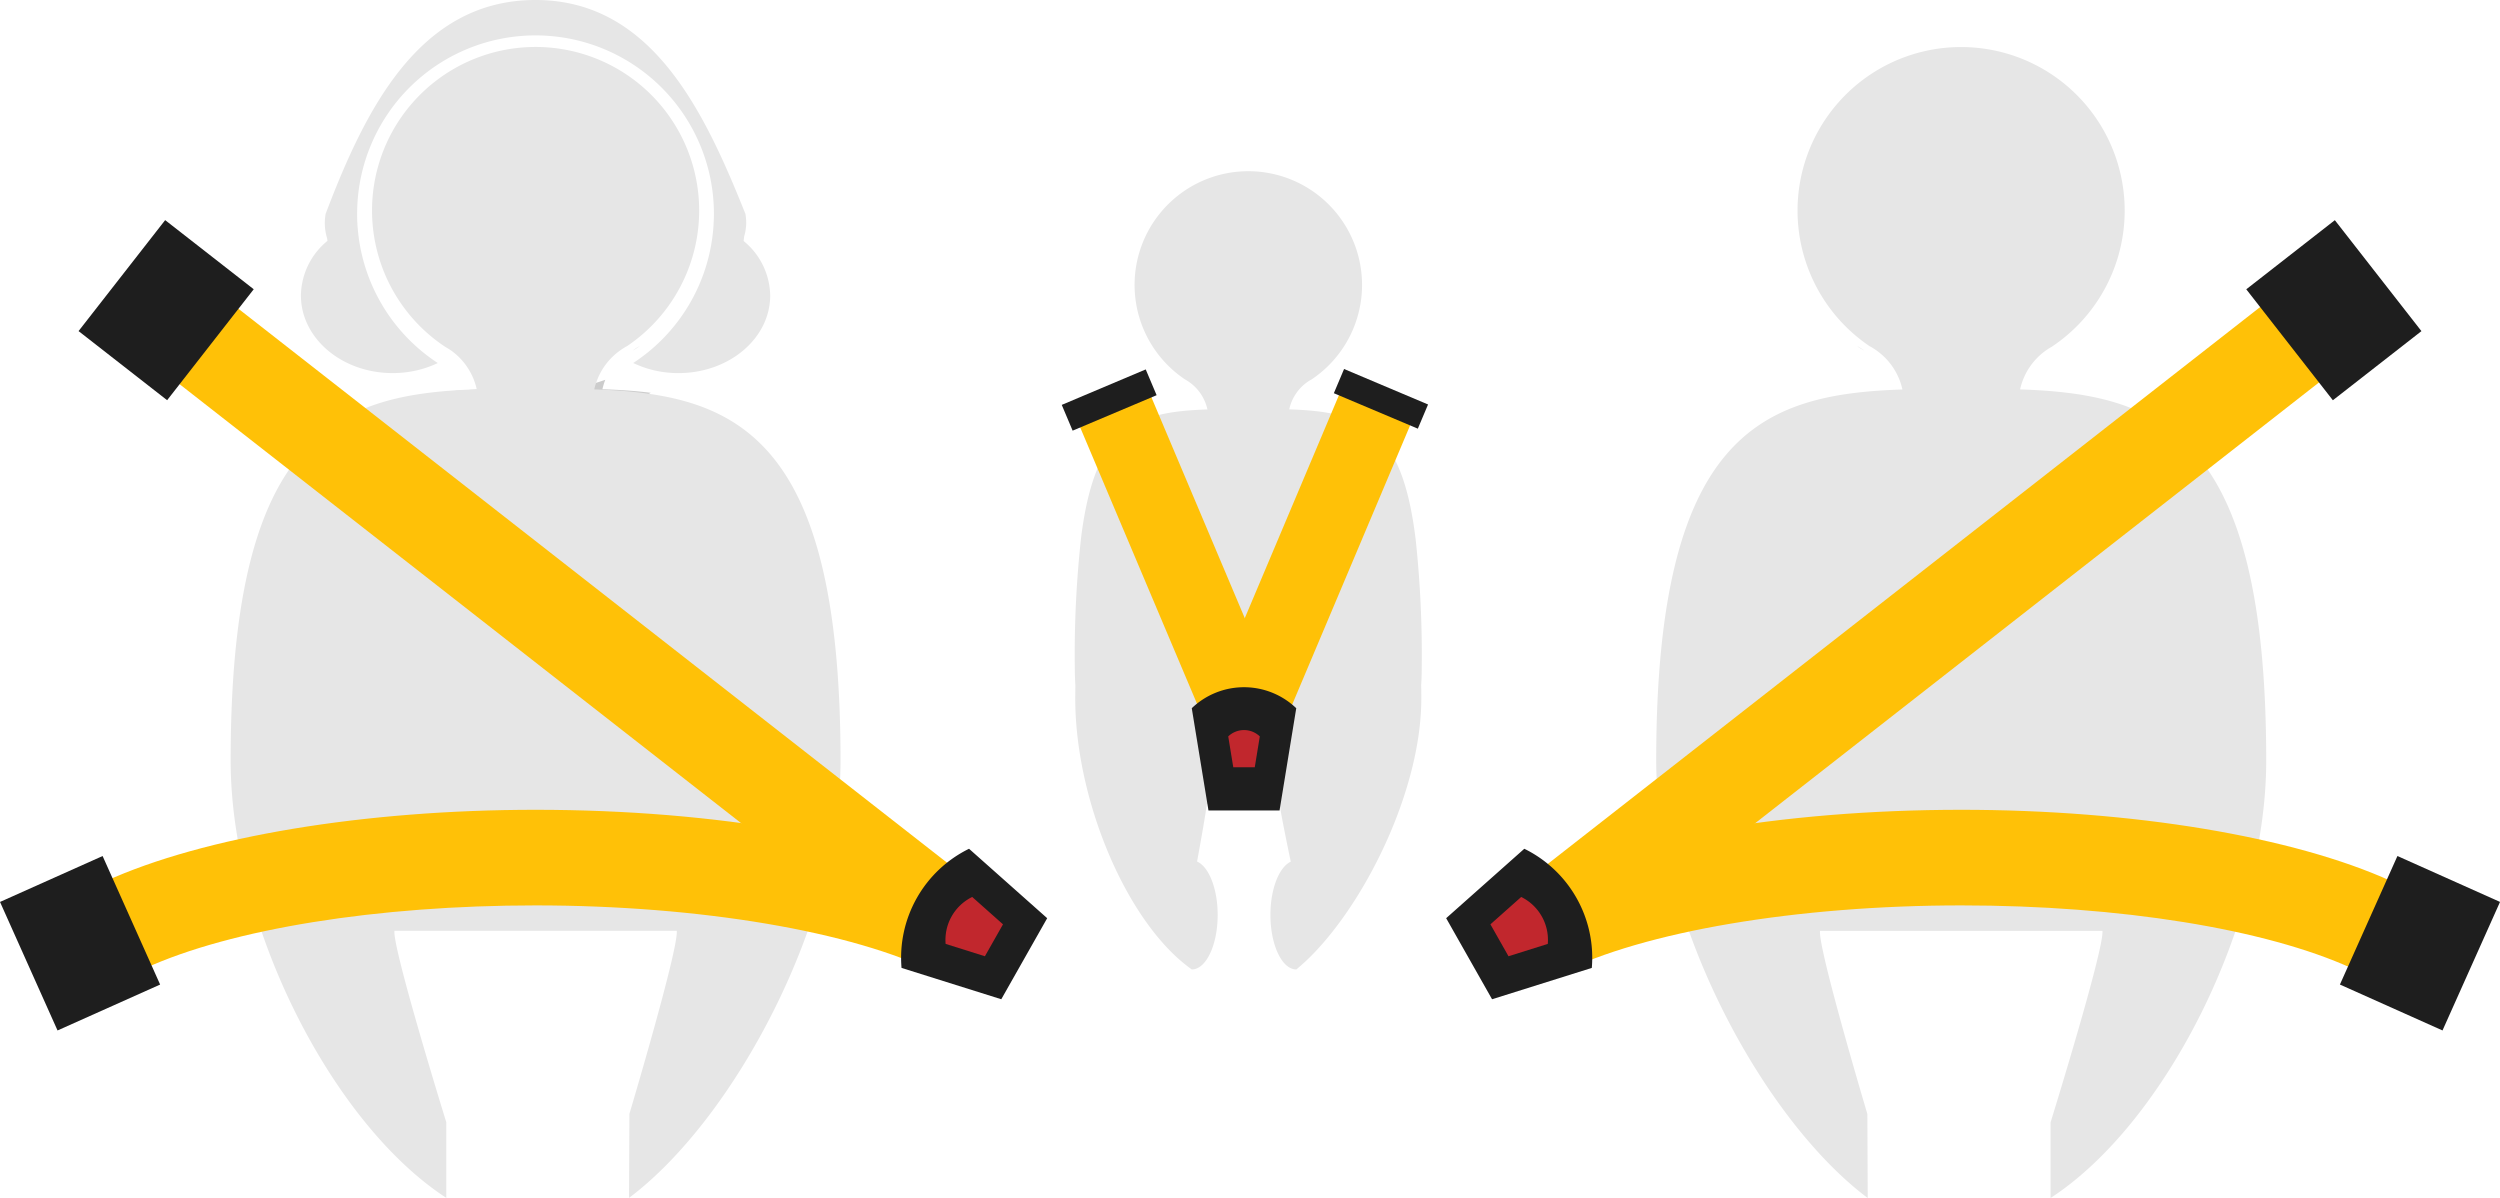 <svg xmlns="http://www.w3.org/2000/svg" width="121.404" height="58.173" viewBox="0 0 121.404 58.173">
  <g id="Group_13" data-name="Group 13" transform="translate(-1037.183 -122.191)">
    <path id="Path_14" data-name="Path 14" d="M1392.317,252.086c-.478.046-.952.1-1.421.153v-.228c0-13.994.318-13.994.71-13.994s.711,0,.711,13.994Z" transform="translate(-269.247 -88.78)" fill="#e6e6e6"/>
    <path id="Path_15" data-name="Path 15" d="M1472.931,252.015v.315c-.469-.063-.943-.118-1.421-.167v-.148c0-13.995.318-13.995.71-13.995S1472.931,238.02,1472.931,252.015Z" transform="translate(-330.332 -88.781)" fill="#e6e6e6"/>
    <path id="Path_16" data-name="Path 16" d="M1415.25,194.295c-.116-.07-.232-.144-.344-.221A3.044,3.044,0,0,1,1415.25,194.295Z" transform="translate(-287.538 -55.077)" fill="#e6e6e6"/>
    <path id="Path_17" data-name="Path 17" d="M1421.9,204.991q0,.146-.014.293V204.7C1421.9,204.8,1421.9,204.894,1421.9,204.991Z" transform="translate(-292.859 -63.218)" fill="#e6e6e6"/>
    <path id="Path_18" data-name="Path 18" d="M1445.611,205.114v.39q-.007-.1-.007-.2T1445.611,205.114Z" transform="translate(-310.506 -63.536)" fill="#e6e6e6"/>
    <path id="Path_19" data-name="Path 19" d="M1414.906,194.074a3.044,3.044,0,0,1,.344.221C1415.134,194.225,1415.017,194.151,1414.906,194.074Z" transform="translate(-287.538 -55.077)" fill="#e6e6e6"/>
    <path id="Path_20" data-name="Path 20" d="M1421.9,204.991q0,.146-.014.293V204.7C1421.9,204.8,1421.9,204.894,1421.9,204.991Z" transform="translate(-292.859 -63.218)" fill="#e6e6e6"/>
    <path id="Path_21" data-name="Path 21" d="M1388.8,148.706a3.158,3.158,0,0,1,1.267-1.9s0,0,0,0a2.371,2.371,0,0,1,.25-.157s.007-.007.012-.007a7.943,7.943,0,1,0-8.826-.028l.007,0a3.085,3.085,0,0,1,.344.22,3.154,3.154,0,0,1,1.233,1.876c-6.814.226-11.957,2.122-11.957,18.031,0,7.669,5.1,17.35,10.272,21.233l-.018-4.082s-2.391-8.011-2.3-8.89H1392.8c.091.879-2.519,9.3-2.519,9.3v3.67c5.568-3.617,10.472-13.291,10.472-21.233C1400.756,150.834,1395.615,148.933,1388.8,148.706Z" transform="translate(-253.519 -7.605)" fill="#e6e6e6"/>
    <path id="Path_22" data-name="Path 22" d="M1445.611,205.114v.39q-.007-.1-.007-.2T1445.611,205.114Z" transform="translate(-310.506 -63.536)" fill="#e6e6e6"/>
    <g id="Group_7" data-name="Group 7" transform="translate(1110.871 161.516)">
      <path id="Path_23" data-name="Path 23" d="M1344.469,298.427l-2.087-4.148c4.716-2.373,12.775-3.79,21.557-3.79,8.311,0,16.119,1.3,20.888,3.469l-1.925,4.226c-4.194-1.911-11.283-3.052-18.963-3.052C1355.968,295.133,1348.508,296.4,1344.469,298.427Z" transform="translate(-1342.382 -290.489)" fill="#ffc107"/>
    </g>
    <g id="Group_8" data-name="Group 8" transform="translate(1110.486 136.928)">
      <rect id="Rectangle_33659" data-name="Rectangle 33659" width="46.576" height="4.644" transform="matrix(0.788, -0.616, 0.616, 0.788, 0, 28.67)" fill="#ffc107"/>
    </g>
    <path id="Path_24" data-name="Path 24" d="M1185.289,252.012c0-13.994.318-13.994.71-13.994s.711,0,.711,13.994v.228c-.469-.058-.943-.107-1.421-.153Z" transform="translate(-112.739 -88.78)" fill="#e6e6e6"/>
    <path id="Path_25" data-name="Path 25" d="M1104.675,252.015v.315c.469-.063.943-.118,1.421-.167v-.148c0-13.995-.318-13.995-.711-13.995S1104.675,238.02,1104.675,252.015Z" transform="translate(-51.651 -88.781)" fill="#e6e6e6"/>
    <path id="Path_26" data-name="Path 26" d="M1165.869,194.295c.116-.07.232-.144.344-.221A3.083,3.083,0,0,0,1165.869,194.295Z" transform="translate(-97.961 -55.077)" fill="#e6e6e6"/>
    <path id="Path_27" data-name="Path 27" d="M1160.289,204.991q0,.146.014.293V204.7C1160.294,204.8,1160.289,204.894,1160.289,204.991Z" transform="translate(-93.714 -63.218)" fill="#e6e6e6"/>
    <path id="Path_28" data-name="Path 28" d="M1136.606,205.114v.39c0-.065.007-.13.007-.2S1136.611,205.179,1136.606,205.114Z" transform="translate(-76.088 -63.536)" fill="#e6e6e6"/>
    <path id="Path_29" data-name="Path 29" d="M1166.213,194.074a3.083,3.083,0,0,0-.344.221C1165.985,194.225,1166.1,194.151,1166.213,194.074Z" transform="translate(-97.961 -55.077)" fill="#e6e6e6"/>
    <path id="Path_30" data-name="Path 30" d="M1160.289,204.991q0,.146.014.293V204.7C1160.294,204.8,1160.289,204.894,1160.289,204.991Z" transform="translate(-93.714 -63.218)" fill="#e6e6e6"/>
    <path id="Path_31" data-name="Path 31" d="M1133.911,201.533a3.254,3.254,0,0,1,.14-.46,8.707,8.707,0,0,1-5.985,0,3.215,3.215,0,0,1,.138.462c-.8.026-1.587.077-2.341.172a10.189,10.189,0,0,0,10.394,0C1135.5,201.61,1134.72,201.559,1133.911,201.533Z" transform="translate(-67.474 -60.44)" fill="#ccc"/>
    <path id="Path_32" data-name="Path 32" d="M1122.252,136.539c0,2.082-1.993,3.77-4.453,3.77-.1,0-.2,0-.3-.008a5.018,5.018,0,0,1-1.819-.445c-.026-.011-.052-.024-.079-.037a8.645,8.645,0,0,0,3.89-6.56c.006-.065.01-.133.011-.2.011-.161.017-.324.017-.486a8.663,8.663,0,0,0-17.326,0c0,.163,0,.324.013.484,0,.079.01.157.017.234a8.657,8.657,0,0,0,3.886,6.53c-.064.03-.127.058-.193.086a5,5,0,0,1-1.7.393c-.1.006-.2.009-.3.009-2.46,0-4.453-1.688-4.453-3.77a3.488,3.488,0,0,1,1.289-2.651c-.007-.041-.011-.084-.017-.127a2.51,2.51,0,0,1-.071-1.188c1.937-5.1,4.562-10.382,10.19-10.382s8.18,5.35,10.193,10.382a2.321,2.321,0,0,1-.06,1.1c-.007.073-.017.148-.026.221A3.489,3.489,0,0,1,1122.252,136.539Z" transform="translate(-47.667 0)" fill="#e6e6e6"/>
    <path id="Path_33" data-name="Path 33" d="M1114.528,166.735c0,7.669-5.1,17.348-10.272,21.232l.019-4.081s2.391-8.011,2.3-8.891h-13.711c-.091.879,2.519,9.3,2.519,9.3v3.669c-5.568-3.617-10.472-13.291-10.472-21.232,0-14.023,4-17.16,9.611-17.861.754-.095,1.536-.145,2.34-.171a3.152,3.152,0,0,0-1.267-1.9l-.005,0a2.077,2.077,0,0,0-.251-.156.014.014,0,0,0-.011-.008,7.943,7.943,0,1,1,8.825-.028l-.007,0a3.251,3.251,0,0,0-.343.22,3.148,3.148,0,0,0-1.094,1.418,3.2,3.2,0,0,0-.141.458c.808.026,1.592.076,2.346.173C1110.532,149.575,1114.528,152.711,1114.528,166.735Z" transform="translate(-36.527 -7.603)" fill="#e6e6e6"/>
    <path id="Path_34" data-name="Path 34" d="M1136.606,205.114v.39c0-.065.007-.13.007-.2S1136.611,205.179,1136.606,205.114Z" transform="translate(-76.088 -63.536)" fill="#e6e6e6"/>
    <g id="Group_9" data-name="Group 9" transform="translate(1042.306 161.516)">
      <path id="Path_35" data-name="Path 35" d="M1099.367,298.427l2.087-4.148c-4.716-2.373-12.775-3.79-21.557-3.79-8.311,0-16.119,1.3-20.888,3.469l1.925,4.226c4.194-1.911,11.283-3.052,18.963-3.052C1087.868,295.133,1095.329,296.4,1099.367,298.427Z" transform="translate(-1059.009 -290.489)" fill="#ffc107"/>
    </g>
    <g id="Group_10" data-name="Group 10" transform="translate(1045.572 136.928)">
      <rect id="Rectangle_33660" data-name="Rectangle 33660" width="4.644" height="46.576" transform="matrix(0.616, -0.788, 0.788, 0.616, 0, 3.66)" fill="#ffc107"/>
    </g>
    <path id="Path_36" data-name="Path 36" d="M1272.009,182.887c.03-.382.048-.761.048-1.133a52.583,52.583,0,0,0-.294-6.264c-.66-5.385-2.507-6.195-6.14-6.317a2.2,2.2,0,0,1,.881-1.328l0,0a2.016,2.016,0,0,1,.176-.11.009.009,0,0,1,.007,0,5.523,5.523,0,1,0-6.133-.021l0,0a2.308,2.308,0,0,1,.24.153,2.21,2.21,0,0,1,.857,1.31c-3.6.12-5.445.911-6.126,6.146a51.718,51.718,0,0,0-.314,6.434,13.384,13.384,0,0,0,.071,1.342c-.018-.182-.034-.364-.045-.543,0,.217-.005.438-.005.664,0,4.464,2.056,9.81,4.8,12.437a7.807,7.807,0,0,0,.859.715c.694,0,1.257-1.186,1.257-2.647,0-1.278-.43-2.344-1-2.593.2-1.089.443-2.474.473-2.793l3.534-.023c.032.329.318,1.746.543,2.823-.565.26-.988,1.319-.988,2.586,0,1.461.563,2.647,1.258,2.647a10.094,10.094,0,0,0,.934-.879c2.629-2.782,5.135-8.025,5.135-12.272,0-.215,0-.426-.005-.632C1272.025,182.685,1272.017,182.786,1272.009,182.887Zm-16.616,1.031c.033.211.068.422.109.635C1255.461,184.34,1255.426,184.128,1255.393,183.917Zm-.091-.684q.028.253.065.509Q1255.33,183.486,1255.3,183.233Zm16.609.571c-.025.189-.053.379-.085.569C1271.859,184.183,1271.886,183.993,1271.912,183.8Zm.07-.6q-.019.2-.043.4C1271.954,183.467,1271.968,183.335,1271.981,183.2Z" transform="translate(-165.833 -27.103)" fill="#e6e6e6"/>
    <g id="Group_11" data-name="Group 11" transform="translate(1089.517 141.197)">
      <rect id="Rectangle_33661" data-name="Rectangle 33661" width="3.755" height="16.246" transform="translate(0 1.462) rotate(-22.917)" fill="#ffc107"/>
    </g>
    <g id="Group_12" data-name="Group 12" transform="translate(1095.962 141.197)">
      <rect id="Rectangle_33662" data-name="Rectangle 33662" width="16.246" height="3.755" transform="matrix(0.389, -0.921, 0.921, 0.389, 0, 14.964)" fill="#ffc107"/>
    </g>
    <path id="Path_38" data-name="Path 38" d="M1283.667,270.846h-3.452l-.811-4.965a3.666,3.666,0,0,1,5.074,0Z" transform="translate(-184.347 -109.298)" fill="#1e1e1e"/>
    <path id="Path_39" data-name="Path 39" d="M1288.235,275.6h-1.043l-.245-1.5a1.108,1.108,0,0,1,1.533,0Z" transform="translate(-190.119 -116.148)" fill="#c1272d"/>
    <path id="Path_40" data-name="Path 40" d="M1227.316,301.948l-2.229,3.936-4.844-1.522a5.894,5.894,0,0,1,3.278-5.786Z" transform="translate(-139.28 -135.168)" fill="#1e1e1e"/>
    <path id="Path_41" data-name="Path 41" d="M1232.186,309.86l-.878,1.55-1.908-.6a2.321,2.321,0,0,1,1.291-2.279Z" transform="translate(-146.296 -142.782)" fill="#c1272d"/>
    <path id="Path_42" data-name="Path 42" d="M1331.017,301.948l2.229,3.936,4.844-1.522a5.894,5.894,0,0,0-3.278-5.786Z" transform="translate(-223.606 -135.168)" fill="#1e1e1e"/>
    <path id="Path_43" data-name="Path 43" d="M1340.2,309.86l.878,1.55,1.908-.6a2.322,2.322,0,0,0-1.291-2.279Z" transform="translate(-230.64 -142.782)" fill="#c1272d"/>
    <rect id="Rectangle_33663" data-name="Rectangle 33663" width="6.838" height="5.458" transform="matrix(0.615, -0.788, 0.788, 0.615, 1040.998, 138.269)" fill="#1e1e1e"/>
    <rect id="Rectangle_33664" data-name="Rectangle 33664" width="6.838" height="5.458" transform="translate(1039.977 172.232) rotate(-114.11)" fill="#1e1e1e"/>
    <rect id="Rectangle_33665" data-name="Rectangle 33665" width="6.838" height="5.458" transform="matrix(-0.615, -0.788, 0.788, -0.615, 1150.471, 141.628)" fill="#1e1e1e"/>
    <rect id="Rectangle_33666" data-name="Rectangle 33666" width="6.838" height="5.458" transform="translate(1150.813 170.002) rotate(-65.89)" fill="#1e1e1e"/>
    <rect id="Rectangle_33667" data-name="Rectangle 33667" width="4.428" height="1.359" transform="matrix(0.921, -0.389, 0.389, 0.921, 1088.743, 141.853)" fill="#1e1e1e"/>
    <rect id="Rectangle_33668" data-name="Rectangle 33668" width="4.428" height="1.276" transform="matrix(-0.921, -0.389, 0.389, -0.921, 1106.035, 143.008)" fill="#1e1e1e"/>
  </g>
</svg>

